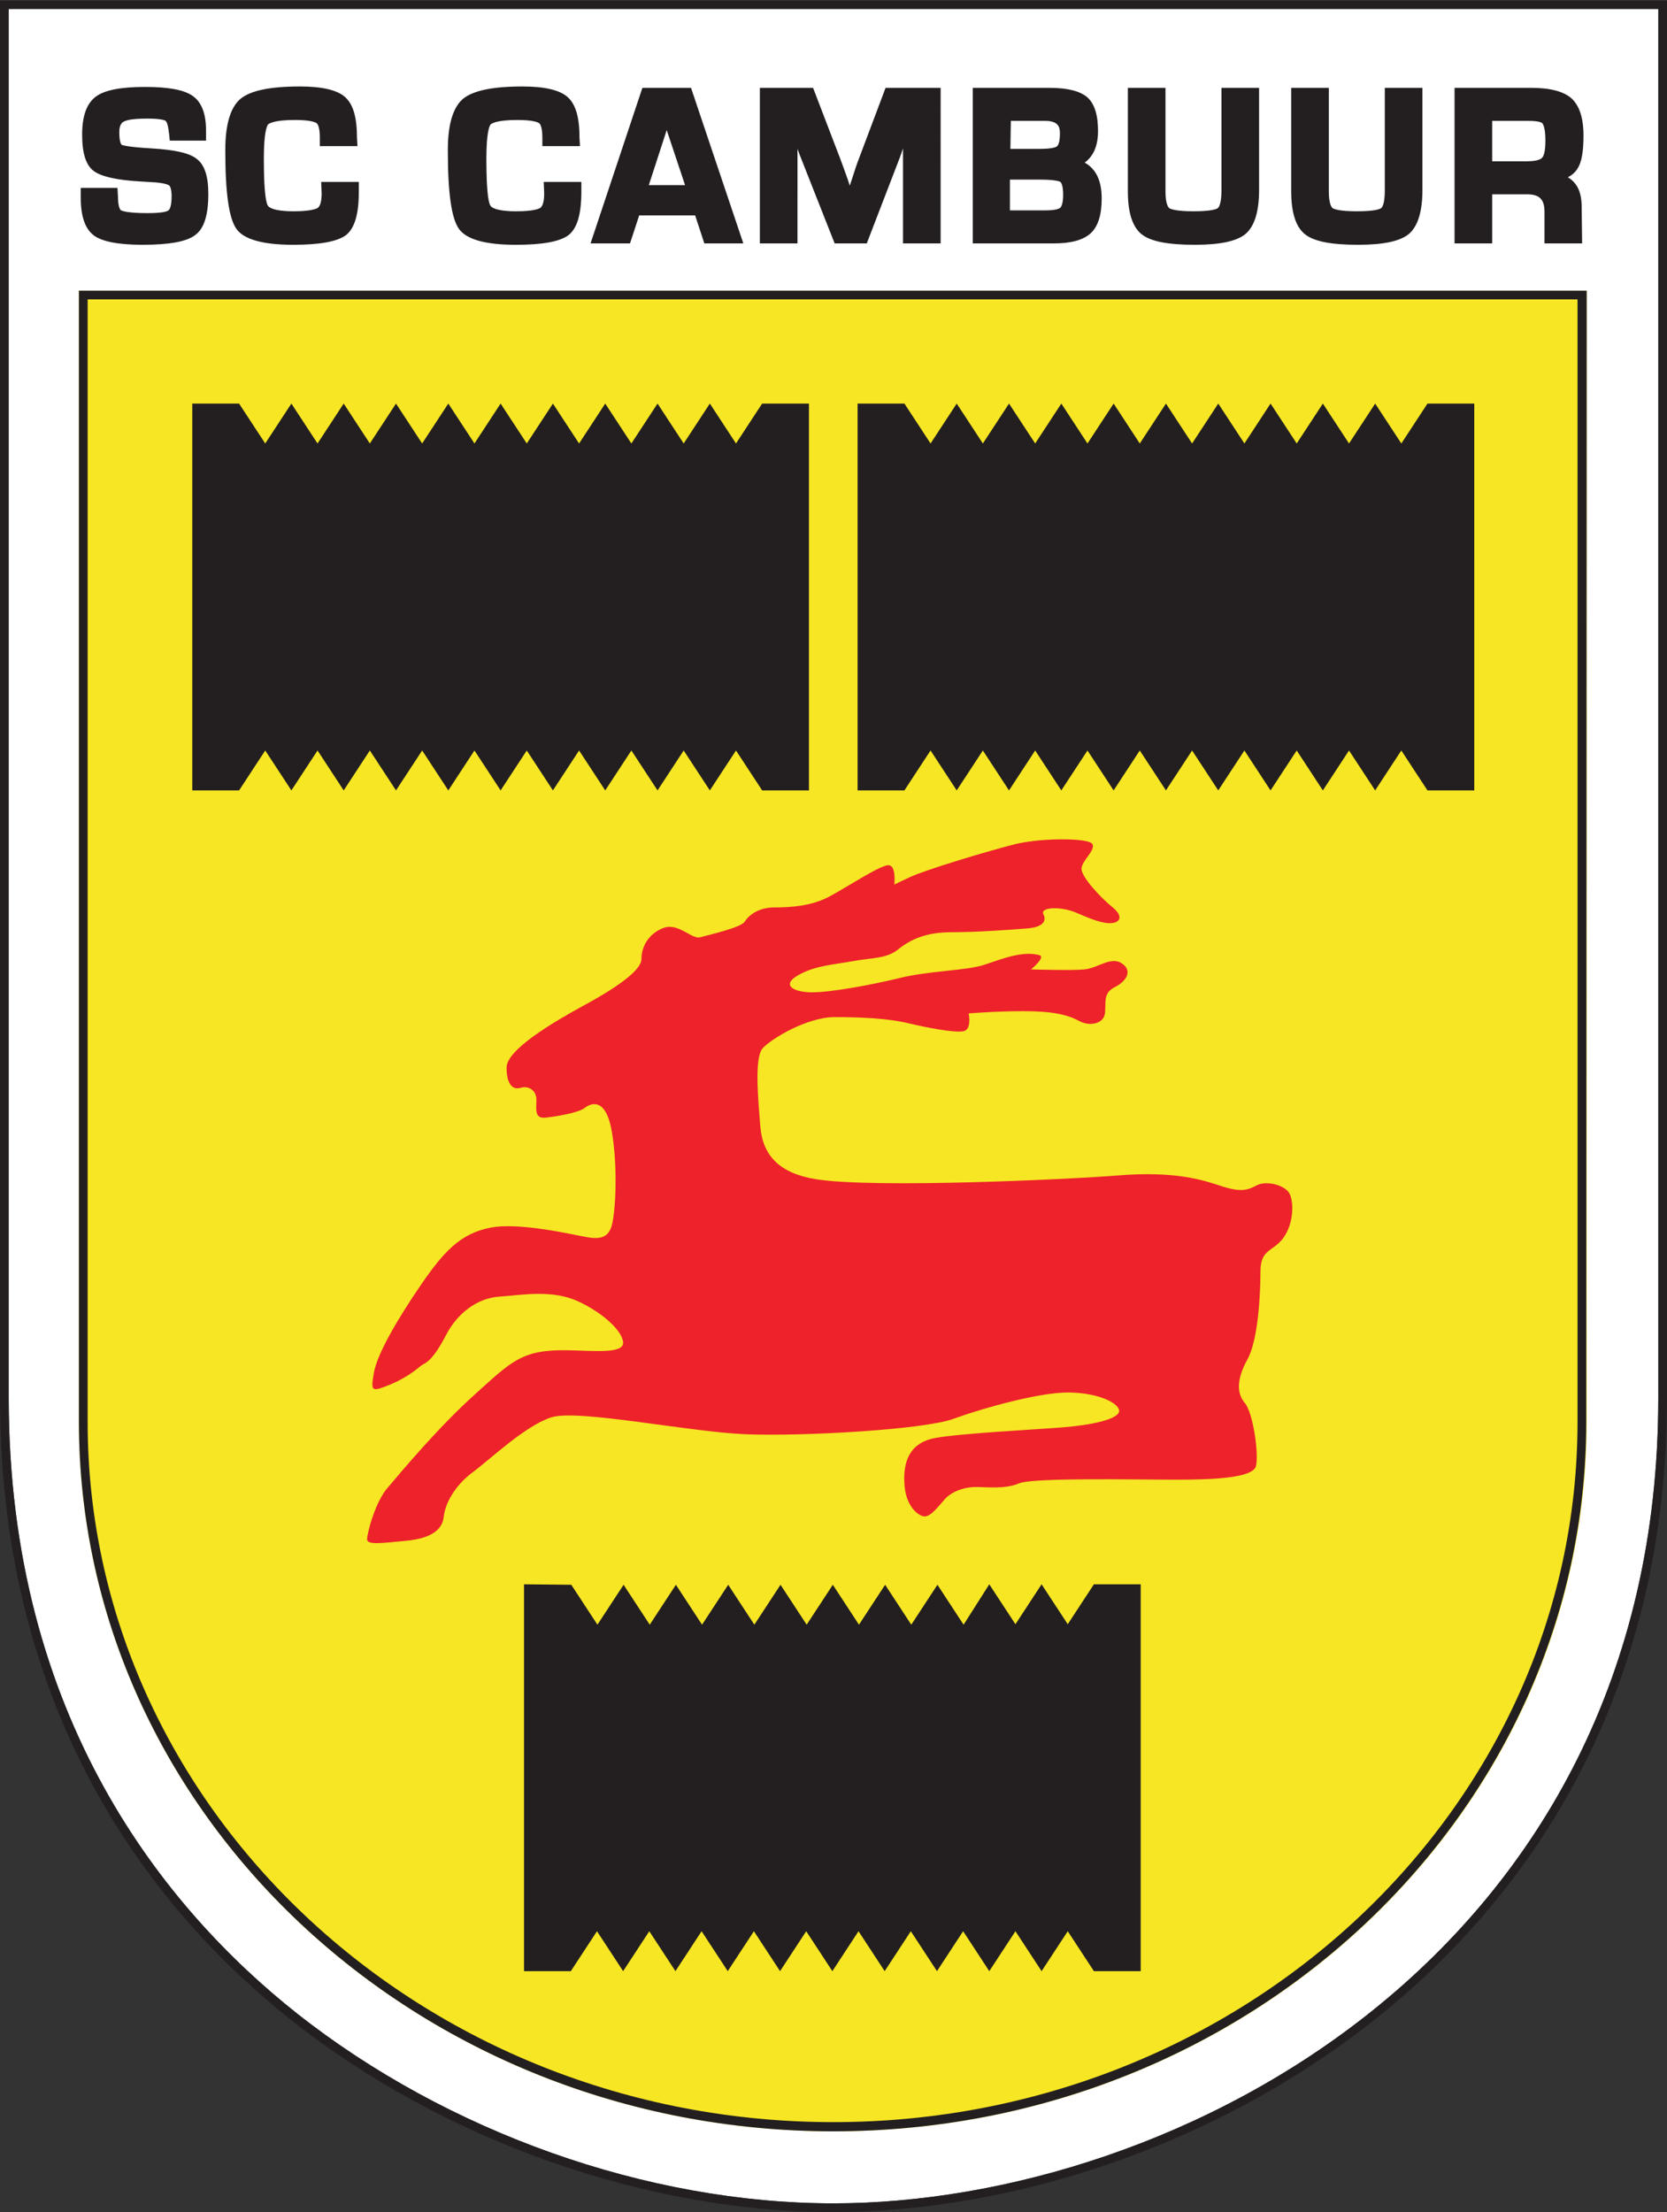 <svg id="Layer_1" xmlns="http://www.w3.org/2000/svg" viewBox="0 0 363.3 482" width="1884" height="2500"><rect x="0" y="0" width="363.3" height="482" fill="#333333" stroke="none"/><style>.st0{fill:#fff}.st1{fill:#f7e623}.st2{fill:#231f20}.st3{fill:#ee222b}</style><title>sc-cambuur</title><path class="st0" d="M1.9 1.9v302.7c0 69.7 34.2 111.4 62.8 134.1 32.8 25.9 76.4 41.4 116.9 41.4 74.7 0 179.8-54.4 179.8-175.4V1.9"/><path class="st1" d="M345.8 309.8V63.3H17.2v246.5c0 85.2 73.7 154.6 164.4 154.6 90.8 0 164.2-69.4 164.2-154.6"/><path class="st2" d="M343.8 65.2v244.6c0 84.2-72.8 152.6-162.2 152.6-89.6 0-162.5-68.5-162.5-152.6V65.2h324.7m2-1.9H17.2v246.5c0 85.2 73.7 154.6 164.4 154.6S345.7 395 345.7 309.8M31.1 53.3c-5.3 0-8.8-.7-10.6-2-1.9-1.4-2.9-4.1-2.9-8.2v-2.2h8l.1 1.7c0 2.7.6 3.2.7 3.2.2.1 1.3.6 5.8.6 3.3 0 4.3-.4 4.5-.6.2-.1.7-.7.7-3.1 0-1.7-.4-2.2-.5-2.3-.1-.1-.7-.5-3-.7l-3.3-.2c-5.3-.3-8.6-1.1-10.2-2.3-1.7-1.3-2.5-3.9-2.5-7.9 0-4.1 1-6.8 3-8.3 1.9-1.4 5.4-2.1 10.7-2.1 5 0 8.4.6 10.3 1.9 2 1.3 3 3.9 3 7.5v2.3H37l-.1-1c0-.3-.1-.6-.1-.8-.2-2-.6-2.4-.7-2.5-.1-.1-.9-.5-4-.5-3.5 0-4.6.4-5 .6-1 .4-1.1 1.6-1.1 2.4 0 2.3.5 2.7.5 2.7.2.1 1.3.5 6.6.8 5 .3 8.2 1 9.8 2.3 1.7 1.3 2.5 3.8 2.5 7.6 0 4.6-.9 7.6-2.9 9-1.8 1.4-5.6 2.1-11.4 2.1m32.8 0c-6.7 0-10.8-1.2-12.4-3.5-1.6-2.3-2.4-7.7-2.4-17.1 0-5.6 1.1-9.3 3.3-11.2 2.2-1.8 6.4-2.7 13-2.7 4.9 0 8.1.8 9.8 2.3 1.8 1.6 2.6 4.5 2.6 8.9l.1 1.8h-8.2v-1.9c0-2.3-.5-3-.7-3.1-.3-.2-1.3-.7-4.7-.7-4.7 0-5.7.8-5.9 1-.2.3-.9 1.5-.9 7.5 0 8 .6 9.8.9 10.2.2.3 1.1 1.2 5.6 1.2 3.6 0 4.8-.5 5.2-.7.6-.4.9-1.5.9-3.2l-.1-2.5h8.2v2.2c0 4.8-.9 7.9-2.8 9.4-1.9 1.4-5.7 2.1-11.5 2.1m48.5 0c-6.7 0-10.8-1.2-12.4-3.5-1.6-2.3-2.4-7.7-2.4-17.1 0-5.6 1.1-9.3 3.3-11.2 2.2-1.8 6.4-2.7 13-2.7 4.9 0 8.1.8 9.8 2.3 1.8 1.6 2.6 4.5 2.6 8.9l.1 1.8h-8.2v-1.9c0-2.3-.5-3-.7-3.1-.3-.2-1.3-.7-4.7-.7-4.7 0-5.7.8-5.9 1-.2.3-.9 1.5-.9 7.5 0 8 .6 9.8.9 10.2.2.3 1.1 1.2 5.6 1.2 3.6 0 4.8-.5 5.2-.7.6-.4.9-1.5.9-3.2l-.1-2.5h8.2v2.2c0 4.8-.9 7.9-2.8 9.4-1.9 1.4-5.6 2.1-11.5 2.1M162 53h-8.5l-2-6.1h-12.2l-2 6.1h-8.6L140 19.1h10.6L162 53zm-20.6-12.7h7.9l-4-12-3.9 12zM205 53h-8.2V34.6v-2.3c-.3.8-.5 1.5-.7 2L188.9 53h-7l-7.3-18.5c-.2-.5-.5-1.2-.8-2.1V53h-8.2V19.1h11.6l5.9 15.4c.4 1 .9 2.5 1.6 4.4l.5 1.5.5-1.5c.6-1.9 1.1-3.4 1.5-4.4l5.8-15.4h12M229.6 53H212V19.1h16.7c4 0 6.6.7 8.2 2 1.6 1.4 2.4 3.8 2.4 7.4 0 3.7-1.3 5.7-2.9 6.9 2 1.1 3.7 3.3 3.7 7.8 0 3.6-.8 6.1-2.4 7.6-1.7 1.5-4.3 2.2-8.1 2.2zm-9.4-7.2h7.6c2.4 0 3.1-.4 3.3-.6.1-.1.6-.7.6-2.8 0-2.2-.5-2.7-.6-2.8-.2-.1-1-.5-4.4-.5h-6.6v6.7h.1zm0-13.4h6.3c3 0 3.7-.4 3.9-.6.1-.1.6-.6.6-2.8 0-1.4-.4-2.7-3.2-2.7h-7.5l-.1 6.1zm40.2 20.9c-5.8 0-9.6-.7-11.6-2.3-2-1.6-3-4.7-3-9.4V19.1h8.2v22.6c0 2.7.6 3.4.8 3.6.3.2 1.4.7 5.3.7 4 0 5.1-.5 5.3-.7.2-.1.8-.9.8-3.8V19.1h8.2v22.2c0 4.8-1 7.9-2.9 9.6-1.9 1.6-5.5 2.4-11.1 2.4m35.6 0c-5.8 0-9.6-.7-11.6-2.3-2-1.6-3-4.7-3-9.4V19.1h8.2v22.6c0 2.7.6 3.4.8 3.6.3.2 1.4.7 5.3.7 4 0 5.1-.5 5.3-.7.2-.1.8-.9.8-3.8V19.1h8.2v22.2c0 4.8-1 7.9-2.9 9.6-1.9 1.6-5.5 2.4-11.1 2.4m48.8-.3h-8.2v-6.9c0-2.7-1.1-3.8-3.8-3.8h-7.6V53H317V19.1h16.7c4.2 0 7.1.8 8.8 2.3 1.7 1.6 2.6 4.2 2.6 8.1 0 3.5-.4 5.8-1.3 7.2-.5.8-1.2 1.4-2.1 1.9 1.7 1 3 2.8 3 6.4l.1 8zm-19.6-17.9h7.6c2.3 0 3.1-.5 3.3-.8.3-.3.7-1.2.7-3.7 0-2.8-.5-3.5-.6-3.7-.1-.2-.7-.6-3-.6h-8v8.8z"/><path class="st3" d="M103.4 303.9c8.2-7.4 10.4-9.9 20.4-9.7 5.5.1 12 .8 12-1.6 0-2.4-4.2-6.5-9.9-9.1-5.7-2.6-12.3-1.3-17-1-4.7.3-9.1 3.4-11.7 8.4-2.8 5.4-4.3 6-5.2 6.5-.7.4-2.4 2.3-6.8 4.2-4.4 1.8-4.4 1.6-3.7-2.6.8-4.2 5.2-11.7 10.2-19 5-7.3 8.6-11.2 15.1-12.5 6.5-1.3 18.3 1.6 21.4 2.1 3.1.5 4.6-.3 5.2-2.9.8-3.4 1.2-12.4 0-19.8-1.3-8.1-4.7-6.5-6-5.5-1.3 1-5.7 1.8-8.4 2.1-2.6.3-2.1-1.8-2.1-3.9 0-2.1-1.8-3.1-3.4-2.6-1.6.5-3.1-.5-3.1-4.4 0-3.9 10.2-9.9 16.4-13.3 6.3-3.4 13-7.6 13-10.4 0-2.9 1.8-5.7 5-6.8 3.1-1 6 2.6 7.8 2.1 1.8-.5 8.9-2.1 9.7-3.4.8-1.3 2.9-3.1 6.5-3.1s8.1-.3 12-2.4c3.9-2.1 11-6.8 12.8-6.8 1.8 0 1.3 4.2 1.3 4.2l3.4-1.6c3.4-1.6 16.4-5.5 22.2-7 5.7-1.6 16.4-1.6 17.5-.3 1 1.3-2.3 3.7-2.3 5.5 0 1.8 4.2 6.3 6.8 8.4 2.6 2.1 1.5 3.7-1.3 3.4-2.1-.3-3.7-1-7-2.4-3.4-1.3-7.6-1-6.8.5.8 1.6-.3 2.9-3.9 3.1-3.7.3-10.7.8-16.2.8s-8.9 1.6-11.5 3.7c-2.6 2.1-5.5 1.8-9.9 2.6s-8.4 1-12 3.1c-3.7 2.1-1 3.7 3.1 3.7s12.8-1.6 19-3.1c6.3-1.6 14.6-1.6 18.5-2.9 3.9-1.3 8.4-3.1 12-2.1 1.5.4-1.8 3.1-1.8 3.1s8.9.3 11.7 0c2.9-.3 5.7-2.9 8.1-1.3 2.4 1.6 1 3.9-1.6 5.2-2.6 1.3-1.8 3.4-2.1 5.7-.3 2.3-3.4 2.9-5.7 1.6-2.4-1.3-5.7-2.1-12-2.1s-12 .5-12 .5.8 3.7-1.3 3.9c-2.1.3-7.8-.8-12-1.8s-9.9-1.3-15.9-1.3-13.8 4.7-15.7 6.8c-1.8 2.1-1 10.7-.5 17 .5 6.3 4.1 10.2 12 11.5 12.5 2.1 56.4 0 66-.8 12.5-1 18.5 1 22.7 2.4 4.2 1.3 5.5.8 7.6-.3 2.1-1 6 0 7 1.8s1 6.5-1.3 9.7c-2.3 3.1-5 2.4-5 7.3 0 5-.5 15.1-2.9 19.3-2.3 4.2-2.3 7.3-.5 9.4 1.8 2.1 3.1 11.2 2.4 13.8-.8 2.6-9.7 2.9-17.7 2.9-8.1 0-30.8-.5-33.9.8-3.1 1.3-6.8.8-9.4.8-2.6 0-5.5 1-7 2.9-1.6 1.8-2.9 3.5-4.2 3.5-1.3 0-4.2-2.2-4.4-7.2-.3-5 1.3-8.9 6.8-9.9s21.4-1.8 27.7-2.3c6.3-.5 12.5-1.8 12.3-3.7-.3-1.8-5-3.9-11.2-3.9-6.3 0-18.5 3.4-24.8 5.7-6.3 2.4-33.1 3.9-45.4 3.4-12.3-.5-36.5-5.5-42.3-3.7-5.7 1.8-13.3 9.1-17.2 12-3.9 2.9-6 6.8-6.3 9.7-.3 2.9-2.9 4.7-8.1 5.2-5.2.5-8.6 1-8.6-.3s1.8-8.4 4.7-11.5c2.8-3.3 10.9-13 18.7-20"/><path class="st2" d="M186.9 87.9v84.3h10.2l5.7-8.7 5.7 8.7 5.7-8.7 5.7 8.7 5.7-8.7 5.7 8.7 5.7-8.7 5.7 8.7 5.7-8.7 5.7 8.7 5.7-8.7 5.7 8.7 5.7-8.7 5.7 8.7 5.7-8.7 5.7 8.7 5.7-8.7 5.7 8.7 5.7-8.7 5.7 8.7h10.2V87.9h-10.2l-5.7 8.7-5.7-8.7-5.7 8.7-5.7-8.7-5.7 8.7-5.7-8.7-5.7 8.7-5.7-8.7-5.7 8.7-5.7-8.7-5.7 8.7-5.7-8.7-5.7 8.7-5.7-8.7-5.7 8.7-5.7-8.7-5.7 8.7-5.7-8.7-5.7 8.7-5.7-8.7m-155.2 0v84.3h10.2l5.7-8.7 5.7 8.7 5.7-8.7 5.7 8.7 5.7-8.7 5.7 8.7 5.7-8.7 5.7 8.7 5.7-8.7 5.7 8.7 5.7-8.7 5.7 8.7 5.7-8.7 5.7 8.7 5.7-8.7 5.7 8.7 5.7-8.7 5.7 8.7 5.7-8.7 5.7 8.7h10.2V87.9h-10.2l-5.7 8.7-5.7-8.7-5.7 8.7-5.7-8.7-5.7 8.7-5.7-8.7-5.7 8.7-5.7-8.7-5.7 8.7-5.7-8.7-5.7 8.7-5.7-8.7-5.7 8.7-5.7-8.7-5.7 8.7-5.7-8.7-5.7 8.7-5.7-8.7-5.7 8.7-5.7-8.7m62.1 257.3v84.3h10.2l5.7-8.7 5.7 8.7 5.7-8.7 5.7 8.7 5.7-8.7 5.7 8.7 5.7-8.7 5.7 8.7 5.7-8.7 5.7 8.7 5.7-8.7 5.7 8.7 5.7-8.7 5.7 8.7 5.7-8.7 5.7 8.7 5.7-8.7 5.7 8.7 5.7-8.7 5.7 8.7h10.2v-84.3h-10.2l-5.7 8.7-5.7-8.7-5.7 8.7-5.7-8.7-5.6 8.8-5.7-8.7-5.7 8.7-5.7-8.7-5.7 8.7-5.7-8.7-5.7 8.7-5.7-8.7-5.7 8.7-5.7-8.7-5.7 8.7-5.7-8.7-5.7 8.7-5.7-8.7-5.7 8.7-5.7-8.7"/><path class="st2" d="M181.6 482c-40.8 0-85-15.6-118.1-41.8-29-23-63.5-65.1-63.5-135.6V0h363.3v304.6C363.3 426.9 257 482 181.6 482zM1.9 1.9v302.7C1.9 374.3 36 416 64.7 438.7c32.8 25.9 76.4 41.4 116.9 41.4 74.7 0 179.8-54.4 179.8-175.4V1.9H1.9z"/></svg>